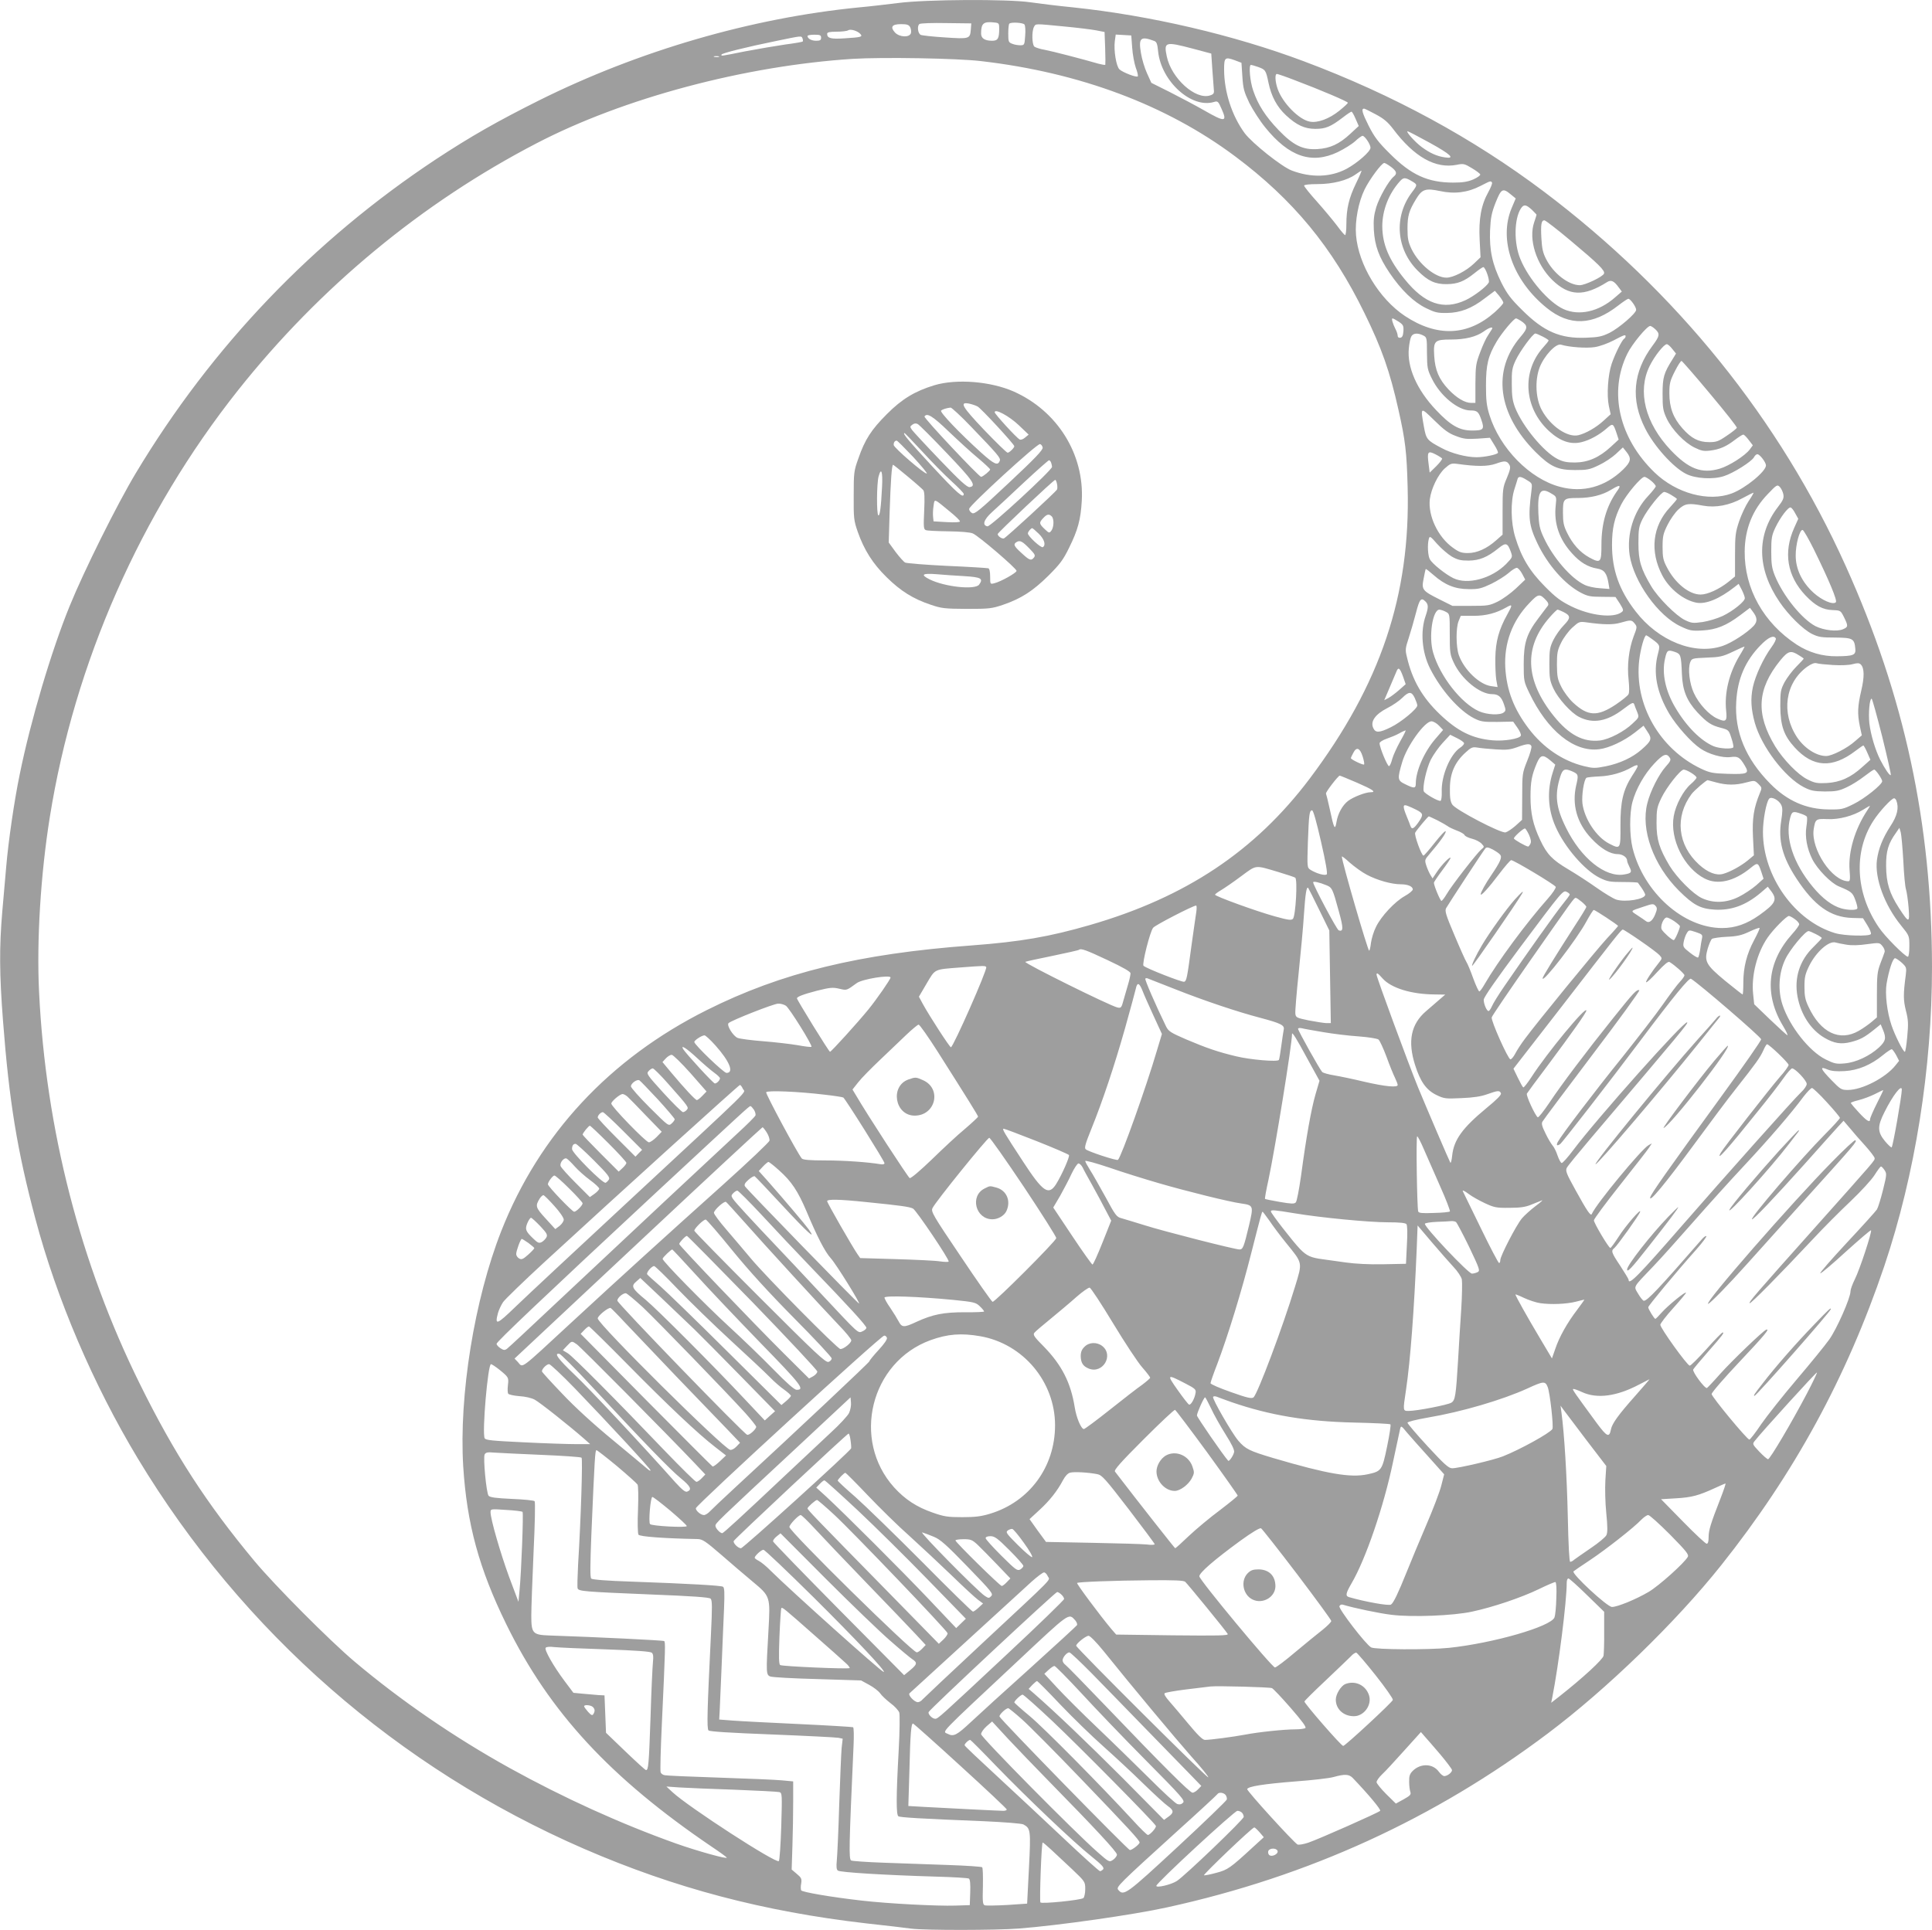 <?xml version="1.0" standalone="no"?>
<!DOCTYPE svg PUBLIC "-//W3C//DTD SVG 20010904//EN"
 "http://www.w3.org/TR/2001/REC-SVG-20010904/DTD/svg10.dtd">
<svg version="1.0" xmlns="http://www.w3.org/2000/svg"
 width="1280pt" height="1279pt" viewBox="0 0 1280 1279"
 preserveAspectRatio="xMidYMid meet">
<g transform="translate(0,1279) scale(0.1,-0.1)"
fill="#9e9e9e" stroke="none">
<path d="M5950 12770 c-74 -9 -191 -23 -259 -29 -712 -70 -1458 -287 -2119
-616 -278 -139 -455 -240 -683 -390 -813 -538 -1484 -1239 -1989 -2080 -125
-208 -345 -651 -438 -880 -121 -296 -259 -760 -331 -1115 -36 -172 -76 -448
-90 -615 -6 -66 -18 -200 -26 -297 -20 -236 -19 -414 5 -724 41 -536 94 -858
214 -1309 142 -535 384 -1100 679 -1590 695 -1152 1723 -2051 2957 -2587 600
-260 1186 -415 1870 -494 129 -14 264 -30 300 -35 90 -11 558 -11 710 1 261
20 761 91 986 141 934 205 1767 586 2519 1152 391 294 847 736 1148 1114 484
608 831 1244 1081 1983 204 606 316 1309 316 1982 -1 950 -182 1794 -572 2658
-437 970 -1120 1817 -1999 2480 -470 354 -1001 643 -1591 864 -467 175 -1016
303 -1527 357 -102 10 -231 26 -286 34 -149 22 -694 19 -875 -5z m670 -169 c0
-67 -9 -81 -47 -81 -49 0 -73 16 -73 48 0 68 16 81 88 73 30 -3 32 -6 32 -40z
m-188 -6 c-5 -63 -9 -64 -172 -53 -80 5 -152 13 -160 17 -20 10 -25 61 -8 72
7 5 87 8 178 6 l165 -2 -3 -40z m355 33 c6 -7 8 -41 5 -75 -4 -61 -5 -63 -33
-63 -15 0 -39 4 -53 10 -24 9 -26 14 -26 68 0 32 3 62 7 65 11 12 90 7 100 -5z
m-757 -18 c6 -12 8 -30 5 -40 -10 -30 -75 -27 -105 4 -34 37 -21 56 39 56 40
0 52 -4 61 -20z m1016 5 c87 -8 184 -20 216 -26 l56 -11 4 -107 c2 -58 2 -108
1 -110 -2 -3 -23 1 -46 7 -103 30 -307 83 -356 92 -30 5 -60 15 -68 21 -16 14
-18 101 -3 130 13 23 0 23 196 4z m-1345 -51 c15 -18 6 -21 -105 -28 -90 -6
-116 0 -116 30 0 10 16 14 63 14 34 0 68 4 76 9 16 11 64 -4 82 -25z m-261
-24 c0 -16 -7 -20 -33 -20 -31 0 -57 14 -57 32 0 4 20 8 45 8 38 0 45 -3 45
-20z m2061 -66 c3 -45 14 -104 24 -133 11 -28 16 -53 13 -57 -9 -9 -99 26
-121 46 -22 20 -39 127 -31 188 l6 43 52 -3 51 -3 6 -81z m-2184 61 c3 -9 4
-18 1 -20 -2 -3 -54 -12 -116 -20 -61 -9 -180 -29 -264 -45 -175 -35 -158 -32
-158 -22 0 9 164 50 365 91 170 35 164 35 172 16z m2329 -16 c17 -6 22 -19 27
-71 21 -197 220 -378 369 -334 26 8 29 5 51 -45 40 -89 23 -90 -116 -10 -56
32 -158 86 -225 120 l-124 62 -29 64 c-16 35 -34 95 -40 134 -17 100 -2 113
87 80z m259 -52 l120 -32 7 -105 c4 -58 9 -118 10 -134 3 -24 -2 -31 -24 -38
-96 -33 -258 113 -288 259 -20 96 -11 99 175 50z m-3142 -54 c-7 -2 -21 -2
-30 0 -10 3 -4 5 12 5 17 0 24 -2 18 -5z m1737 -28 c655 -76 1228 -291 1683
-631 384 -287 644 -602 857 -1039 114 -232 168 -385 225 -640 46 -204 55 -282
61 -515 19 -715 -180 -1306 -649 -1930 -362 -480 -820 -786 -1456 -970 -269
-78 -462 -111 -781 -135 -748 -55 -1263 -181 -1758 -429 -643 -322 -1109 -823
-1361 -1464 -178 -453 -281 -1090 -252 -1560 24 -381 105 -678 286 -1047 285
-581 688 -1017 1362 -1474 51 -34 95 -66 98 -71 8 -13 -197 44 -335 93 -370
132 -748 304 -1104 501 -366 203 -720 446 -1026 704 -166 140 -529 505 -664
667 -317 381 -531 711 -760 1175 -394 797 -623 1686 -667 2594 -17 340 10 780
71 1161 163 1021 600 2013 1248 2830 541 681 1216 1240 1976 1635 576 300
1380 514 2096 560 198 12 690 4 850 -15z m1731 -102 c5 -80 11 -101 46 -175
23 -45 70 -119 106 -163 157 -194 307 -245 480 -163 41 20 93 52 115 72 21 20
44 36 49 36 15 0 53 -57 53 -79 0 -25 -87 -101 -159 -140 -106 -56 -234 -60
-363 -11 -66 25 -262 181 -312 248 -85 116 -136 275 -136 422 0 79 6 84 70 61
l45 -17 6 -91z m102 64 c51 -18 54 -22 71 -105 19 -91 56 -160 116 -216 70
-65 123 -90 195 -90 67 0 101 14 181 75 28 22 54 39 58 39 4 0 16 -21 27 -47
l21 -48 -55 -51 c-74 -69 -135 -97 -219 -102 -97 -6 -160 25 -258 127 -86 90
-135 166 -167 260 -22 63 -31 171 -15 171 4 0 24 -6 45 -13z m244 -88 c170
-64 353 -142 353 -150 0 -4 -26 -28 -57 -53 -67 -54 -144 -82 -195 -72 -72 13
-180 123 -213 216 -17 49 -20 100 -5 100 5 0 58 -18 117 -41z m538 -227 c53
-28 80 -51 115 -97 140 -186 281 -265 422 -237 43 9 51 7 99 -22 29 -17 54
-36 56 -42 2 -6 -19 -21 -46 -33 -38 -16 -70 -21 -133 -21 -168 0 -279 51
-418 190 -79 78 -104 111 -143 188 -42 84 -50 113 -29 112 4 0 38 -17 77 -38z
m357 -188 c140 -77 172 -108 101 -97 -54 8 -98 28 -153 68 -45 33 -109 105
-94 105 4 0 70 -34 146 -76z m-256 -160 c38 -29 42 -45 17 -65 -33 -28 -94
-135 -115 -202 -16 -54 -19 -86 -16 -150 6 -106 34 -181 104 -285 77 -114 160
-194 242 -234 57 -28 76 -33 137 -32 90 1 166 30 252 97 l67 50 28 -33 c15
-19 28 -40 28 -46 0 -7 -26 -35 -57 -63 -178 -158 -382 -166 -595 -25 -171
114 -308 340 -324 536 -8 93 16 219 57 303 33 67 113 175 130 175 6 0 26 -12
45 -26z m-232 -109 c-47 -97 -64 -168 -64 -273 0 -40 -4 -72 -9 -70 -5 2 -29
30 -53 63 -25 33 -84 104 -131 157 -48 53 -87 102 -87 108 0 6 34 10 89 10
100 0 196 24 252 64 19 13 36 25 39 25 3 1 -13 -37 -36 -84z m370 14 c38 -22
38 -24 0 -74 -121 -161 -104 -377 40 -520 67 -67 115 -89 191 -88 71 1 114 17
183 72 28 23 55 41 59 41 14 0 45 -88 36 -103 -16 -28 -98 -90 -153 -116 -147
-68 -271 -26 -404 139 -104 128 -147 230 -148 350 0 106 42 215 116 298 24 27
35 28 80 1z m531 -9 c3 -5 -8 -33 -24 -62 -48 -86 -65 -179 -58 -316 l6 -117
-43 -41 c-52 -50 -138 -94 -183 -94 -74 0 -181 88 -231 189 -22 47 -27 69 -27
136 0 85 10 119 57 196 40 66 63 73 158 53 97 -21 184 -10 269 34 66 34 68 35
76 22z m124 -78 l33 -27 -27 -64 c-88 -210 7 -480 233 -662 151 -122 304 -116
474 17 31 24 61 44 66 44 14 0 52 -54 52 -73 0 -23 -112 -120 -177 -153 -50
-24 -72 -29 -155 -32 -171 -7 -281 41 -424 184 -75 74 -99 106 -137 181 -60
121 -80 215 -75 346 4 85 10 116 37 185 37 92 47 98 100 54z m139 -101 c17
-17 32 -32 32 -34 0 -2 -7 -25 -16 -51 -38 -112 14 -277 120 -381 111 -108
209 -112 364 -14 26 16 45 8 76 -35 l21 -28 -45 -39 c-108 -95 -239 -124 -342
-77 -98 45 -231 199 -285 331 -44 105 -42 265 3 335 19 29 33 28 72 -7z m257
-205 c185 -155 230 -199 222 -219 -8 -21 -125 -77 -161 -77 -75 1 -174 78
-222 172 -22 42 -28 71 -32 140 -5 93 0 118 20 118 7 0 85 -60 173 -134z
m-1138 -538 c30 -20 33 -27 31 -63 -2 -29 -8 -41 -20 -43 -11 -2 -18 3 -18 13
0 9 -6 28 -14 43 -19 38 -29 72 -20 72 4 0 23 -10 41 -22z m809 6 c48 -32 48
-48 -2 -106 -190 -223 -152 -511 100 -764 98 -97 146 -119 261 -119 80 0 97 3
157 32 37 17 88 51 113 74 l47 44 24 -30 c34 -43 30 -65 -23 -117 -119 -115
-266 -155 -418 -114 -200 53 -398 255 -467 476 -19 61 -23 98 -23 195 0 138
14 196 71 292 35 59 114 153 128 153 4 0 18 -7 32 -16z m891 -56 c32 -30 29
-45 -18 -108 -130 -174 -147 -358 -49 -550 59 -117 185 -257 270 -300 62 -32
180 -39 252 -15 63 20 182 96 198 124 6 12 16 21 23 21 16 0 57 -54 57 -74 0
-40 -136 -152 -227 -186 -154 -57 -366 0 -510 138 -236 227 -307 534 -181 789
30 62 130 183 151 183 6 0 21 -10 34 -22z m-1083 0 c-4 -7 -16 -25 -26 -41
-11 -15 -34 -64 -51 -110 -29 -76 -31 -91 -32 -209 l0 -128 -28 0 c-42 0 -97
33 -150 89 -64 68 -89 128 -95 222 -6 101 2 109 112 109 93 0 167 18 217 54
37 27 65 34 53 14z m-455 -41 c24 -12 25 -16 25 -117 1 -98 3 -110 33 -170 55
-113 173 -210 255 -210 45 0 54 -8 73 -64 21 -61 13 -69 -62 -69 -84 0 -142
33 -239 136 -127 134 -193 284 -180 410 3 32 10 67 16 77 12 23 44 25 79 7z
m791 -7 c22 -11 40 -23 40 -26 0 -4 -16 -24 -35 -45 -145 -161 -129 -401 37
-555 74 -68 144 -92 216 -74 54 13 118 48 168 92 40 35 42 33 65 -35 l13 -40
-52 -48 c-77 -71 -151 -103 -237 -104 -55 0 -80 5 -117 24 -91 47 -231 216
-280 340 -17 44 -22 77 -22 156 -1 88 2 107 26 158 28 60 114 177 130 177 5 0
27 -9 48 -20z m550 1 c0 -6 -5 -13 -10 -16 -14 -9 -59 -98 -82 -165 -25 -72
-34 -209 -19 -280 l12 -55 -47 -43 c-49 -45 -117 -84 -167 -96 -71 -17 -185
60 -242 166 -41 75 -47 196 -15 282 30 78 108 162 142 152 54 -17 171 -25 225
-16 32 5 87 25 123 44 72 38 80 40 80 27z m309 -83 l25 -31 -22 -36 c-59 -94
-67 -121 -67 -231 0 -93 3 -111 27 -163 35 -74 117 -160 185 -193 45 -22 61
-25 103 -20 64 8 107 27 164 71 25 19 50 35 56 35 5 0 21 -16 36 -36 l27 -35
-20 -27 c-31 -42 -138 -110 -200 -128 -119 -35 -205 -2 -324 123 -170 180
-222 390 -140 557 32 66 96 146 114 145 7 0 23 -14 36 -31z m251 -298 c99
-118 179 -219 177 -225 -2 -5 -31 -29 -66 -52 -55 -38 -70 -43 -117 -43 -71 0
-119 25 -178 92 -61 69 -86 138 -86 232 0 64 4 82 36 145 20 40 40 71 45 69 5
-2 91 -100 189 -218z m-1685 -279 c51 -20 72 -22 143 -18 l83 6 29 -47 c16
-25 27 -49 24 -53 -7 -12 -91 -29 -141 -29 -69 0 -168 26 -232 61 -97 51 -102
58 -117 140 -24 135 -25 135 69 43 64 -63 95 -86 142 -103z m-91 -149 c3 -5
-15 -28 -39 -52 l-43 -42 -7 56 c-11 82 -5 91 44 66 22 -11 42 -24 45 -28z
m447 -44 c8 -14 4 -34 -18 -86 -27 -63 -28 -75 -28 -221 l0 -154 -43 -38 c-62
-55 -127 -84 -187 -84 -42 0 -59 6 -100 36 -98 70 -165 211 -152 321 9 70 54
163 99 204 36 32 44 35 82 30 128 -18 201 -18 256 1 60 22 75 20 91 -9z m116
-100 c35 -21 35 -22 29 -72 -23 -177 -17 -227 40 -347 69 -144 181 -271 288
-327 44 -23 63 -27 140 -27 l89 -1 29 -44 c25 -41 26 -46 11 -57 -54 -41 -207
-23 -333 39 -69 34 -102 58 -175 132 -100 101 -155 191 -196 326 -30 96 -32
238 -5 320 10 30 19 61 21 68 6 17 23 15 62 -10z m822 -4 c17 -14 31 -31 31
-36 0 -6 -23 -35 -50 -64 -97 -103 -144 -254 -123 -394 28 -176 189 -402 338
-471 59 -28 73 -31 143 -27 93 5 159 32 251 101 l65 49 18 -24 c31 -40 33 -66
7 -95 -43 -46 -146 -113 -205 -133 -185 -64 -426 31 -578 229 -109 141 -156
275 -156 440 0 110 16 179 61 268 34 67 132 183 154 183 7 0 27 -12 44 -26z
m876 -89 c5 -25 -1 -40 -36 -85 -143 -187 -139 -409 11 -629 59 -87 155 -182
215 -212 43 -21 64 -24 154 -24 116 -1 127 -7 133 -74 4 -42 -12 -49 -123 -50
-96 -1 -184 25 -265 77 -220 144 -347 371 -345 617 1 149 52 277 154 382 58
61 62 63 79 46 9 -10 20 -32 23 -48z m-1085 49 c0 -3 -8 -18 -19 -32 -68 -98
-101 -211 -101 -351 0 -120 -5 -126 -81 -85 -61 34 -110 88 -147 164 -22 45
-27 68 -27 133 0 93 3 97 100 97 84 0 161 19 218 54 43 26 57 31 57 20z m-451
-45 c34 -20 34 -21 28 -79 -13 -118 23 -224 109 -318 52 -58 104 -90 167 -100
46 -8 63 -31 74 -99 l6 -36 -64 5 c-35 2 -81 12 -102 23 -90 43 -208 180 -269
312 -27 57 -32 83 -36 163 -6 145 14 174 87 129z m795 -10 c20 -12 36 -23 36
-26 0 -3 -21 -28 -46 -55 -116 -124 -135 -291 -51 -451 47 -90 142 -165 227
-181 63 -11 151 25 252 104 l27 21 21 -40 c11 -22 20 -47 20 -55 0 -22 -78
-85 -147 -118 -34 -16 -94 -34 -132 -40 -65 -9 -74 -8 -118 13 -58 28 -176
146 -222 222 -70 117 -86 172 -86 287 0 94 3 111 27 160 32 64 124 180 144
180 7 0 29 -9 48 -21z m511 -40 c-20 -30 -48 -90 -63 -134 -24 -72 -27 -94
-27 -223 l0 -142 -45 -37 c-61 -48 -137 -83 -183 -83 -76 0 -169 75 -223 180
-25 47 -29 67 -29 135 0 71 4 89 33 147 18 36 50 82 72 102 44 40 67 43 164
25 83 -15 174 2 261 50 39 21 71 37 73 36 1 -1 -13 -27 -33 -56z m309 -81 l20
-36 -27 -60 c-73 -163 -47 -319 75 -448 65 -68 114 -95 181 -97 51 -2 52 -3
74 -47 29 -59 28 -65 -7 -80 -41 -17 -126 -7 -181 20 -91 47 -216 202 -270
335 -20 50 -24 77 -24 160 0 88 3 107 27 158 33 69 86 139 102 134 6 -2 20
-19 30 -39z m123 -238 c103 -210 157 -340 146 -351 -19 -19 -93 13 -149 64
-75 69 -117 155 -117 245 -1 73 27 175 46 170 7 -2 40 -60 74 -128z m-2399
-48 c39 -22 59 -27 112 -27 72 1 124 22 198 82 48 39 60 36 81 -22 13 -37 13
-37 -30 -82 -96 -97 -256 -141 -351 -94 -51 25 -138 94 -155 125 -13 23 -17
96 -7 134 6 22 10 20 56 -33 27 -30 71 -68 96 -83z m467 -115 l20 -38 -61 -58
c-34 -32 -88 -71 -120 -87 -55 -27 -67 -29 -180 -29 l-121 0 -84 42 c-116 58
-122 65 -107 139 6 32 12 61 14 63 2 2 25 -16 51 -39 75 -66 143 -94 233 -94
66 -1 84 4 150 35 41 20 93 53 115 72 22 20 47 35 55 34 8 -1 24 -19 35 -40z
m160 -177 c13 -14 16 -25 10 -34 -6 -7 -33 -44 -62 -82 -79 -104 -98 -164 -98
-304 0 -112 1 -117 37 -192 120 -251 297 -394 463 -373 66 8 164 54 237 111
l57 45 26 -40 c32 -47 27 -60 -39 -118 -60 -53 -144 -92 -237 -111 -71 -14
-84 -14 -145 1 -142 35 -271 123 -367 250 -97 128 -145 252 -154 402 -9 161
45 309 158 427 61 65 70 66 114 18z m-801 -6 c20 -19 20 -40 2 -93 -37 -104
-26 -243 29 -352 73 -144 193 -279 291 -329 44 -22 60 -25 154 -24 l105 2 28
-40 c16 -22 26 -46 23 -53 -8 -21 -113 -38 -187 -31 -135 12 -232 60 -350 173
-116 111 -183 227 -218 380 -12 47 -10 58 12 125 13 40 35 115 48 166 24 93
34 105 63 76z m542 -86 c-56 -101 -77 -179 -79 -287 -1 -53 2 -118 6 -145 l9
-49 -42 6 c-78 10 -180 108 -215 206 -19 55 -20 181 -1 226 l14 34 85 0 c83 0
150 18 217 56 42 24 42 18 6 -47z m-406 17 c25 -13 25 -15 25 -147 0 -123 2
-137 27 -190 50 -108 172 -208 253 -208 42 0 62 -17 79 -67 13 -37 13 -43 -1
-54 -24 -20 -112 -16 -165 8 -118 53 -258 232 -303 388 -31 105 -4 286 42 285
10 -1 29 -7 43 -15z m779 -1 c48 -24 48 -40 2 -87 -23 -23 -54 -67 -69 -97
-24 -49 -27 -66 -27 -160 0 -93 3 -111 27 -163 31 -66 116 -161 170 -188 91
-47 186 -30 293 52 57 43 66 47 72 32 3 -10 12 -33 20 -52 13 -34 13 -35 -30
-75 -56 -54 -155 -105 -216 -113 -111 -13 -206 37 -306 161 -191 237 -201 458
-29 654 25 29 49 52 53 52 4 0 22 -7 40 -16z m471 -76 c17 -21 17 -24 -7 -86
-32 -86 -44 -191 -33 -288 5 -47 5 -85 -1 -95 -5 -10 -43 -40 -84 -68 -122
-81 -185 -78 -283 13 -27 25 -61 71 -77 103 -26 51 -29 69 -30 148 0 79 4 97
28 146 15 31 48 76 73 99 44 40 48 42 93 36 113 -16 177 -17 226 -3 70 20 75
20 95 -5z m118 -105 c51 -38 51 -39 36 -97 -33 -125 -8 -255 76 -397 47 -78
143 -187 205 -229 55 -38 147 -64 200 -57 49 7 62 -1 95 -57 31 -52 20 -58
-115 -54 -99 3 -117 7 -175 34 -275 131 -443 425 -410 718 9 76 34 166 47 166
2 0 21 -12 41 -27z m817 7 c4 -6 -9 -32 -28 -58 -54 -74 -107 -188 -124 -266
-16 -77 -12 -145 13 -236 45 -159 199 -361 324 -426 47 -24 67 -28 140 -29 73
0 94 4 145 28 33 15 85 48 117 73 31 24 60 44 65 44 10 0 53 -62 53 -77 0 -22
-116 -115 -189 -151 -70 -35 -81 -37 -165 -36 -149 1 -276 57 -388 171 -162
164 -237 344 -225 542 8 152 60 272 162 376 51 52 86 68 100 45z m-240 -115
c-69 -115 -101 -246 -89 -363 8 -72 -1 -80 -58 -54 -55 24 -123 98 -156 170
-29 63 -40 160 -24 203 10 26 14 27 109 31 87 3 106 7 173 39 41 20 76 35 78
34 1 -1 -13 -28 -33 -60z m-426 24 c36 -13 39 -21 44 -144 4 -110 32 -179 103
-256 64 -68 92 -86 155 -102 52 -14 53 -15 70 -68 10 -29 15 -57 13 -61 -9
-14 -93 -9 -131 7 -85 36 -180 131 -253 255 -66 111 -91 228 -69 324 13 59 18
62 68 45z m817 -20 c19 -11 34 -22 34 -24 0 -2 -22 -26 -49 -53 -27 -27 -62
-74 -78 -103 -26 -50 -28 -63 -28 -159 1 -130 23 -194 96 -274 121 -132 249
-139 402 -22 26 20 50 36 52 36 3 0 15 -21 26 -47 l21 -48 -54 -48 c-77 -70
-147 -101 -236 -106 -63 -3 -80 0 -127 24 -62 30 -160 131 -214 219 -130 215
-120 380 34 570 51 62 69 68 121 35z m229 -66 c53 -3 106 -1 130 6 31 8 42 8
53 -2 24 -24 25 -82 3 -175 -24 -103 -26 -152 -9 -235 l13 -60 -44 -38 c-52
-47 -154 -99 -192 -99 -65 0 -144 51 -193 124 -107 162 -79 361 66 467 29 20
49 28 63 24 11 -4 61 -9 110 -12z m-2850 -75 l18 -52 -44 -39 c-24 -21 -56
-45 -71 -53 l-27 -14 35 82 c20 46 40 93 45 106 13 34 23 27 44 -30z m78 -143
c9 -20 17 -42 17 -50 0 -22 -107 -111 -175 -144 -77 -38 -102 -39 -117 -5 -20
43 13 90 92 131 36 18 81 49 100 68 44 44 62 44 83 0z m3097 -256 c34 -138 60
-253 57 -255 -7 -7 -39 41 -70 101 -34 68 -63 167 -72 242 -7 66 1 163 15 163
4 0 35 -113 70 -251z m-2936 72 l27 -28 -50 -58 c-74 -85 -131 -213 -131 -297
0 -34 -11 -34 -70 -5 -52 25 -53 35 -20 147 32 108 149 270 194 270 12 0 35
-13 50 -29z m-257 -103 c-22 -40 -46 -92 -53 -117 -6 -25 -16 -47 -21 -48 -10
-4 -63 124 -63 152 0 7 21 21 48 30 26 9 63 24 82 35 19 11 38 19 42 20 4 0
-12 -32 -35 -72z m423 -14 c0 -6 -11 -19 -25 -28 -67 -44 -128 -189 -123 -295
1 -30 -3 -56 -8 -58 -14 -5 -104 47 -111 63 -10 27 17 150 46 209 17 33 53 84
80 113 l49 53 46 -23 c25 -12 46 -27 46 -34z m446 -19 c3 -8 -9 -51 -28 -97
-32 -81 -33 -86 -33 -237 l-1 -154 -43 -39 c-24 -21 -54 -41 -66 -44 -30 -8
-330 149 -353 184 -13 20 -17 47 -16 107 0 99 32 172 100 235 41 38 49 41 82
36 21 -4 75 -9 122 -12 70 -5 95 -2 140 14 67 25 89 26 96 7z m-1118 -68 c8
-26 13 -50 9 -53 -5 -6 -87 33 -87 42 0 3 7 19 16 35 21 42 44 33 62 -24z
m2035 -9 c9 -13 3 -25 -26 -57 -46 -51 -103 -163 -123 -244 -45 -175 40 -410
210 -580 96 -95 141 -119 236 -125 110 -6 205 28 303 110 l49 42 19 -25 c47
-60 35 -85 -76 -164 -82 -58 -159 -85 -245 -85 -257 0 -521 236 -594 531 -20
82 -21 227 -1 303 23 87 79 186 145 256 59 63 82 72 103 38z m-793 -16 l34
-29 -17 -53 c-38 -118 -32 -244 19 -358 60 -137 193 -290 292 -339 51 -25 68
-28 154 -28 53 0 98 -2 100 -5 2 -3 13 -19 26 -37 12 -18 22 -37 22 -42 0 -30
-133 -52 -193 -32 -20 7 -78 42 -129 78 -51 36 -135 91 -186 121 -108 64 -143
100 -188 196 -47 100 -64 175 -64 286 0 99 8 143 42 223 24 55 40 59 88 19z
m580 -39 c0 -5 -16 -33 -36 -63 -61 -95 -79 -174 -78 -332 1 -156 0 -157 -74
-119 -85 43 -165 164 -178 267 -6 53 10 159 27 170 5 3 44 7 87 9 74 3 151 25
212 60 28 16 40 18 40 8z m-433 -35 c40 -18 42 -23 26 -91 -30 -128 4 -251 99
-352 63 -68 125 -105 175 -105 32 0 63 -21 63 -43 0 -7 7 -25 15 -41 19 -36
14 -43 -35 -51 -125 -21 -286 108 -385 310 -67 135 -76 218 -38 338 16 51 29
57 80 35z m787 -9 c20 -12 36 -26 36 -32 0 -5 -17 -25 -38 -43 -49 -42 -100
-137 -113 -212 -27 -152 68 -344 205 -414 86 -44 195 -19 304 70 48 39 50 38
73 -31 l13 -40 -49 -44 c-28 -24 -79 -58 -115 -76 -82 -41 -168 -44 -244 -9
-59 27 -166 135 -215 215 -68 115 -86 172 -86 282 0 91 3 106 31 165 34 72
127 190 149 190 8 0 30 -9 49 -21z m-2213 -66 c106 -46 130 -63 89 -63 -33 0
-113 -31 -148 -57 -38 -29 -69 -85 -78 -143 -9 -55 -17 -40 -43 84 -12 55 -24
103 -26 107 -5 7 81 119 91 119 3 0 55 -21 115 -47z m2379 2 c70 -19 130 -19
200 0 54 14 55 14 80 -10 23 -23 24 -27 11 -57 -42 -101 -53 -171 -47 -295 l6
-121 -42 -35 c-46 -37 -115 -75 -162 -88 -45 -13 -102 9 -160 62 -142 130
-161 317 -49 467 19 25 98 93 107 92 1 0 26 -7 56 -15z m432 -151 c9 -19 8
-44 -1 -103 -21 -131 8 -241 101 -383 118 -180 225 -256 368 -261 l73 -2 29
-47 c16 -26 27 -52 23 -58 -10 -16 -175 -12 -236 6 -268 80 -479 376 -479 671
0 80 22 197 41 220 15 17 66 -9 81 -43z m762 30 c18 -47 6 -100 -39 -168 -52
-80 -80 -151 -90 -226 -15 -121 51 -299 160 -433 55 -68 55 -68 55 -138 0 -38
-4 -69 -10 -69 -18 0 -153 135 -192 194 -155 227 -169 501 -37 706 39 61 121
150 138 150 5 0 12 -7 15 -16z m-3181 -60 c47 -24 49 -33 16 -81 -32 -46 -46
-53 -55 -25 -3 9 -14 38 -25 64 -27 66 -25 80 6 68 14 -5 40 -17 58 -26z
m2987 -6 c-81 -123 -126 -274 -116 -395 5 -59 3 -73 -8 -73 -108 0 -249 213
-230 344 11 68 14 71 91 68 77 -4 171 21 238 63 22 14 42 25 43 25 2 0 -6 -15
-18 -32z m-3618 -205 c31 -135 44 -211 38 -217 -11 -11 -68 5 -108 30 -22 15
-22 16 -17 182 7 187 10 212 28 212 8 0 29 -76 59 -207z m3179 185 c19 -6 37
-15 40 -20 3 -5 2 -34 -3 -65 -11 -68 4 -147 39 -217 34 -67 124 -159 176
-180 84 -35 91 -41 109 -90 10 -26 16 -52 13 -57 -8 -12 -61 -11 -105 1 -61
17 -126 66 -189 142 -131 158 -187 329 -150 461 11 40 19 43 70 25z m-2408
-44 c29 -15 59 -32 67 -38 8 -7 36 -20 62 -30 25 -9 49 -23 51 -30 3 -7 25
-18 49 -24 25 -6 53 -21 64 -33 19 -21 19 -21 -2 -38 -28 -23 -198 -241 -230
-297 -14 -24 -30 -44 -34 -44 -8 0 -50 101 -50 120 0 5 25 42 55 82 30 40 55
77 55 82 0 15 -59 -45 -90 -92 l-29 -43 -14 23 c-8 13 -20 40 -27 61 -12 37
-11 40 19 75 72 84 113 142 109 153 -2 7 -34 -27 -72 -75 -37 -47 -71 -86 -75
-86 -13 0 -63 138 -55 152 11 20 85 108 90 108 3 0 28 -12 57 -26z m607 -96
c13 -30 16 -47 9 -60 -5 -10 -12 -18 -14 -18 -14 0 -95 46 -95 54 0 11 60 65
73 66 4 0 16 -19 27 -42z m2480 -173 c4 -88 12 -174 18 -190 5 -17 13 -71 17
-120 8 -104 3 -105 -64 -2 -63 98 -84 166 -85 277 -1 100 14 150 66 222 l22
32 9 -30 c4 -16 12 -101 17 -189z m-2671 41 c14 -17 2 -46 -59 -136 -39 -57
-70 -114 -70 -126 0 -16 55 45 122 134 38 50 74 92 80 92 18 0 290 -163 295
-177 3 -7 -21 -43 -53 -79 -142 -160 -332 -417 -418 -566 -15 -27 -31 -48 -35
-48 -5 0 -23 39 -41 88 -17 48 -37 96 -45 108 -7 11 -43 91 -79 177 -57 134
-65 161 -55 179 14 25 244 377 260 396 8 9 18 8 48 -7 20 -11 43 -26 50 -35z
m-883 -133 c68 -36 163 -63 224 -63 47 0 80 -14 80 -34 0 -8 -24 -28 -53 -44
-66 -37 -157 -134 -191 -205 -15 -29 -29 -77 -33 -105 -3 -29 -9 -52 -12 -52
-9 0 -181 591 -181 624 0 4 24 -14 53 -41 30 -26 80 -63 113 -80z m-589 19
c56 -17 108 -34 114 -38 17 -10 3 -254 -15 -273 -12 -11 -31 -8 -122 17 -126
35 -394 133 -394 143 0 4 19 18 43 32 23 14 83 55 132 92 102 75 87 73 242 27z
m320 -88 c38 -15 42 -22 83 -173 31 -111 31 -138 -1 -126 -13 5 -169 299 -169
318 0 9 41 0 87 -19z m-48 -161 l68 -139 5 -307 5 -307 -31 0 c-17 1 -69 9
-116 18 -80 17 -85 19 -88 45 -2 15 8 136 22 270 14 133 30 307 35 387 9 136
17 187 28 176 2 -2 35 -67 72 -143z m1661 99 c0 -4 -22 -34 -49 -67 -46 -57
-234 -321 -384 -540 -38 -55 -75 -115 -82 -132 -8 -18 -18 -33 -23 -33 -12 0
-32 46 -32 75 0 16 83 135 241 347 282 377 285 381 310 367 11 -5 19 -13 19
-17z m79 -48 c17 -14 31 -29 31 -34 0 -4 -34 -61 -77 -126 -135 -210 -213
-337 -213 -347 0 -36 228 260 290 376 23 42 45 77 49 77 9 0 161 -100 161
-106 0 -2 -32 -39 -71 -80 -74 -80 -468 -562 -546 -668 -25 -33 -54 -78 -64
-98 -11 -21 -25 -38 -32 -38 -16 1 -130 257 -124 278 2 10 116 177 252 372
288 412 293 420 305 420 5 0 22 -12 39 -26z m491 -29 c10 -12 9 -22 -3 -52
-17 -44 -41 -63 -61 -48 -7 6 -33 23 -57 39 -48 32 -52 27 41 58 59 20 65 21
80 3z m-3044 -37 c-4 -24 -18 -124 -32 -223 -29 -218 -33 -235 -48 -241 -13
-5 -253 89 -270 106 -11 11 43 227 64 252 13 17 261 145 284 147 5 1 5 -18 2
-41z m3965 -49 c16 -11 29 -26 29 -34 0 -7 -20 -36 -45 -63 -168 -187 -189
-402 -60 -614 19 -32 31 -58 27 -58 -4 0 -55 47 -114 103 l-106 102 -7 67
c-13 122 25 272 96 375 37 54 125 143 141 143 5 0 23 -9 39 -21z m-798 -14
c20 -14 37 -29 37 -33 0 -16 -33 -92 -41 -92 -12 0 -68 50 -80 71 -11 22 13
79 34 79 7 0 29 -11 50 -25z m528 -126 c-48 -90 -71 -178 -71 -281 0 -43 -2
-78 -5 -78 -3 0 -54 41 -115 90 -129 107 -140 129 -116 214 9 29 21 58 28 64
7 5 51 12 98 14 69 3 99 10 150 34 36 17 66 28 68 24 1 -4 -15 -40 -37 -81z
m-754 -3 c60 -41 117 -84 127 -95 19 -21 19 -22 -2 -49 -47 -58 -91 -126 -86
-131 4 -4 37 27 74 68 48 52 72 71 81 66 34 -20 99 -78 99 -88 0 -6 -13 -25
-29 -42 -16 -16 -67 -84 -113 -150 -46 -66 -168 -223 -269 -350 -181 -224
-404 -517 -428 -562 -12 -23 -6 -29 15 -15 13 8 330 417 529 682 225 300 325
421 338 414 52 -31 461 -383 465 -401 2 -7 -116 -176 -261 -375 -363 -499
-469 -650 -474 -673 -8 -39 99 90 290 350 105 143 229 309 277 369 135 171
161 208 182 254 10 23 21 42 25 42 14 0 143 -124 143 -137 0 -8 -26 -45 -59
-81 -69 -80 -374 -470 -391 -502 -35 -65 45 24 248 278 68 83 143 181 168 217
25 36 51 65 57 65 21 0 97 -81 97 -103 0 -12 -17 -37 -39 -57 -35 -31 -513
-567 -781 -875 -296 -340 -360 -405 -360 -366 0 5 -25 46 -55 92 -60 90 -63
100 -39 119 21 18 164 218 170 239 10 30 -97 -93 -143 -166 -26 -40 -50 -73
-54 -73 -11 0 -109 165 -109 183 0 9 78 114 173 234 95 120 182 231 192 247
l19 29 -22 -12 c-46 -25 -348 -390 -376 -456 -7 -16 -31 19 -107 157 -62 112
-69 130 -58 150 6 12 75 96 152 187 613 722 652 769 645 776 -16 16 -599 -638
-756 -848 -36 -48 -70 -86 -76 -84 -6 2 -18 24 -27 50 -8 25 -23 55 -32 65 -9
10 -31 46 -47 80 -23 46 -29 66 -21 79 5 10 154 209 331 443 177 233 317 426
311 428 -18 6 -36 -13 -176 -188 -177 -221 -340 -437 -421 -559 -37 -55 -71
-98 -76 -95 -17 11 -79 145 -72 157 4 7 65 90 136 184 168 225 258 353 258
366 0 35 -261 -281 -364 -441 -26 -40 -50 -70 -54 -68 -4 2 -20 31 -36 64
l-29 60 309 398 c374 484 405 524 416 524 4 0 56 -33 115 -74z m409 15 c-3
-14 -9 -48 -12 -74 -4 -26 -10 -50 -14 -52 -4 -3 -29 12 -54 32 -45 35 -47 39
-41 72 4 20 13 46 21 58 13 21 15 21 60 6 42 -14 45 -18 40 -42z m754 29 c22
-11 40 -23 40 -26 0 -3 -25 -29 -55 -59 -92 -89 -129 -205 -106 -329 22 -119
88 -220 178 -273 65 -38 111 -45 177 -28 61 16 88 30 154 83 l42 34 15 -36
c23 -55 19 -75 -27 -118 -61 -56 -153 -99 -227 -105 -54 -5 -68 -2 -125 26
-108 53 -238 217 -286 361 -32 96 -26 211 18 303 29 63 132 187 154 187 5 0
27 -9 48 -20z m202 -70 c34 -6 82 -5 137 3 82 11 84 11 103 -13 11 -13 17 -31
14 -39 -3 -9 -15 -43 -28 -76 -20 -53 -23 -78 -23 -209 l0 -148 -35 -30 c-19
-16 -57 -43 -85 -59 -126 -73 -253 -13 -333 159 -22 46 -27 71 -27 133 0 64 5
85 32 140 46 92 131 167 175 153 9 -3 41 -9 70 -14z m-4895 -102 c106 -50 153
-77 153 -88 0 -9 -6 -39 -14 -66 -8 -27 -22 -75 -31 -107 -15 -56 -17 -59 -43
-53 -53 13 -618 293 -609 302 2 2 82 20 177 39 96 20 177 38 179 41 11 11 46
-1 188 -68z m5263 -18 c31 -29 32 -33 26 -83 -17 -128 -16 -164 1 -234 16 -61
17 -88 9 -173 -5 -55 -12 -100 -16 -100 -11 0 -66 109 -88 175 -30 87 -44 209
-33 276 15 88 41 169 56 169 7 0 27 -14 45 -30z m-6066 -29 c9 -15 -219 -531
-234 -531 -8 0 -138 200 -185 285 l-27 50 51 87 c59 99 45 93 226 107 158 12
163 12 169 2z m2626 -75 c57 -64 191 -105 345 -106 l70 -1 -37 -32 c-20 -17
-60 -52 -89 -77 -101 -86 -124 -199 -74 -357 35 -111 74 -166 141 -199 52 -25
60 -26 167 -21 78 3 130 11 171 26 70 25 82 26 90 6 4 -10 -26 -41 -97 -99
-158 -131 -215 -209 -226 -314 -3 -31 -9 -52 -12 -47 -7 11 -157 361 -214 499
-65 160 -275 729 -275 747 0 16 10 9 40 -25z m-3260 6 c0 -12 -94 -147 -147
-212 -72 -88 -246 -280 -254 -280 -7 0 -219 344 -219 354 0 11 42 27 134 51
85 21 103 23 146 13 51 -12 47 -13 116 37 36 27 224 57 224 37z m1885 -77
c197 -78 416 -151 565 -190 135 -36 162 -49 155 -78 -2 -12 -10 -60 -16 -107
-6 -46 -13 -89 -16 -94 -9 -14 -188 1 -283 24 -122 29 -199 56 -331 112 -104
45 -118 54 -134 87 -68 139 -142 310 -137 316 3 3 11 4 16 1 6 -2 88 -34 181
-71z m-217 -7 c9 -24 42 -99 73 -166 l57 -124 -35 -116 c-67 -229 -233 -696
-256 -718 -7 -8 -198 55 -214 70 -10 9 -2 37 36 131 75 185 154 421 225 672
35 125 67 243 71 261 9 44 23 40 43 -10z m-2361 -103 c24 -17 178 -264 169
-272 -3 -3 -45 2 -93 11 -48 8 -151 20 -228 26 -77 6 -153 16 -168 22 -30 12
-75 85 -60 98 18 18 300 129 328 129 17 1 40 -6 52 -14z m1004 -302 c203 -320
269 -426 269 -433 0 -3 -39 -40 -87 -81 -49 -40 -147 -132 -220 -203 -77 -74
-138 -126 -146 -123 -10 4 -278 415 -358 552 l-21 35 38 48 c20 26 85 92 143
147 57 55 137 130 175 167 39 37 76 68 82 68 7 0 63 -80 125 -177z m2557 127
c64 -11 170 -24 234 -28 64 -5 123 -14 131 -21 8 -6 32 -58 53 -114 20 -56 46
-119 56 -139 10 -21 18 -42 18 -48 0 -18 -80 -11 -219 21 -75 18 -166 37 -203
43 -37 6 -72 16 -78 22 -16 16 -160 274 -160 286 0 6 11 7 25 4 14 -4 78 -15
143 -26z m-109 -171 l83 -151 -27 -92 c-28 -98 -60 -275 -95 -536 -13 -91 -28
-171 -35 -178 -10 -11 -29 -10 -106 3 -51 9 -96 18 -98 20 -2 3 8 60 23 127
44 207 156 896 156 966 0 17 30 -31 99 -159z m-3920 84 c95 -106 126 -183 74
-183 -18 0 -213 187 -213 205 0 11 48 43 67 44 6 1 39 -29 72 -66z m-122 -83
c42 -39 93 -83 114 -98 21 -15 39 -32 39 -37 0 -14 -21 -35 -34 -35 -10 0
-192 198 -210 228 -19 32 23 5 91 -58z m7946 17 l19 -37 -24 -30 c-65 -82
-221 -163 -316 -163 -42 0 -49 4 -108 65 -74 76 -80 94 -27 71 27 -11 59 -14
114 -11 89 5 175 41 254 106 28 23 54 40 59 39 5 -2 18 -20 29 -40z m-7989
-118 l107 -122 -27 -28 c-15 -16 -32 -29 -37 -29 -10 0 -81 76 -169 181 l-59
71 22 24 c12 13 30 24 39 24 9 0 65 -55 124 -121z m-148 -70 c140 -158 138
-157 124 -174 -7 -8 -18 -15 -25 -15 -7 0 -65 57 -129 127 -109 120 -115 128
-99 145 9 10 21 18 28 18 6 0 52 -45 101 -101z m-67 -105 c61 -67 111 -126
111 -131 0 -6 -9 -18 -20 -28 -21 -19 -22 -17 -145 105 -69 69 -125 132 -125
141 0 20 41 49 56 40 6 -3 61 -61 123 -127z m563 70 c15 -31 92 45 -752 -739
-349 -324 -689 -641 -755 -705 -124 -120 -138 -125 -116 -42 6 21 21 54 34 73
12 18 137 139 277 268 501 461 1285 1171 1292 1171 5 0 14 -12 20 -26z m7181
-88 c48 -52 87 -99 87 -104 0 -5 -44 -54 -98 -108 -157 -158 -506 -564 -484
-564 12 0 145 140 347 365 103 116 204 228 223 249 l36 39 41 -48 c22 -27 68
-80 103 -118 34 -38 62 -75 62 -82 0 -17 13 -2 -400 -465 -392 -439 -435 -489
-428 -496 6 -6 200 191 411 416 74 80 191 197 259 261 69 66 138 141 158 173
19 30 38 56 42 56 4 0 15 -11 24 -25 15 -23 14 -31 -11 -132 -15 -60 -33 -117
-40 -128 -7 -11 -96 -110 -199 -220 -102 -110 -182 -201 -176 -203 5 -2 82 63
170 144 89 80 163 144 166 141 8 -8 -75 -261 -107 -324 -16 -32 -29 -68 -29
-80 0 -45 -92 -252 -141 -320 -27 -38 -123 -156 -214 -263 -91 -107 -197 -241
-236 -297 -38 -57 -74 -103 -79 -103 -15 0 -250 284 -250 302 0 10 83 106 185
214 166 176 205 223 176 212 -20 -7 -227 -206 -304 -292 -44 -50 -84 -92 -88
-94 -14 -6 -99 109 -91 123 4 7 48 60 98 117 97 110 110 128 97 128 -5 0 -53
-49 -107 -110 -54 -60 -104 -110 -111 -110 -16 0 -195 249 -195 271 0 8 38 58
85 110 47 52 85 98 85 102 0 13 -119 -84 -160 -130 -21 -24 -40 -43 -43 -43
-7 0 -47 65 -47 77 0 10 179 226 317 381 41 46 71 87 68 90 -4 4 -19 -7 -33
-24 -283 -325 -358 -404 -381 -404 -6 0 -22 20 -37 45 -31 54 -41 36 101 185
50 52 167 183 261 290 94 107 246 276 339 375 166 178 312 347 394 458 24 31
49 57 56 57 6 0 51 -42 98 -94z m497 83 c0 -39 -57 -366 -67 -382 -2 -4 -22
14 -44 40 -51 62 -52 99 -3 195 55 110 114 186 114 147z m-166 -93 c-24 -48
-44 -94 -44 -102 0 -26 -21 -14 -73 42 -29 31 -53 60 -55 64 -1 4 21 12 50 19
29 7 78 25 108 40 30 15 56 28 57 27 1 -1 -18 -41 -43 -90z m-6973 60 c64 -7
121 -16 126 -19 14 -9 273 -422 273 -435 0 -7 -11 -10 -27 -7 -84 14 -239 25
-366 25 -104 0 -147 4 -155 13 -31 38 -241 430 -236 439 8 13 210 5 385 -16z
m-1304 -13 c11 -10 66 -66 123 -126 l104 -107 -34 -35 c-19 -19 -42 -35 -51
-35 -19 0 -249 237 -249 257 0 14 57 63 75 63 7 0 22 -8 32 -17z m838 -87 c8
-13 13 -30 10 -38 -4 -9 -55 -60 -114 -114 -133 -123 -782 -730 -1200 -1123
-173 -163 -322 -302 -332 -309 -15 -11 -23 -10 -44 4 -14 9 -25 22 -25 29 0
13 302 300 1050 996 601 558 623 579 632 579 4 0 14 -11 23 -24z m-866 -141
l125 -125 -22 -22 -22 -23 -125 125 c-69 69 -125 129 -125 135 0 14 21 35 34
35 6 0 66 -56 135 -125z m-96 -83 c64 -64 117 -122 117 -128 0 -6 -11 -21 -25
-34 l-26 -24 -119 119 c-66 66 -120 123 -120 126 0 10 40 59 48 59 4 0 60 -53
125 -118z m1047 73 c12 -19 20 -43 18 -54 -2 -10 -140 -141 -308 -292 -377
-338 -681 -614 -1000 -909 -356 -329 -323 -305 -359 -266 l-22 23 818 766
c450 422 821 766 825 767 3 0 16 -16 28 -35z m1788 -57 c114 -45 210 -87 214
-92 7 -10 -46 -130 -85 -193 -50 -78 -87 -53 -220 151 -127 194 -140 216 -127
216 6 0 104 -37 218 -82z m2566 -55 c21 -49 70 -159 108 -246 39 -87 67 -161
64 -165 -4 -4 -52 -9 -107 -10 -76 -3 -100 -1 -103 10 -8 25 -15 498 -7 498 4
0 25 -39 45 -87z m-2650 -249 c119 -179 216 -332 214 -339 -5 -23 -409 -427
-422 -422 -7 3 -102 138 -211 301 -185 274 -198 297 -187 320 18 40 363 466
376 466 7 0 110 -147 230 -326z m-2849 176 c92 -92 108 -113 99 -127 -6 -9
-16 -19 -22 -21 -19 -6 -222 198 -222 223 0 24 8 35 24 35 6 0 61 -50 121
-110z m-127 -40 c22 -25 67 -65 101 -90 33 -24 61 -50 61 -57 0 -6 -14 -22
-31 -34 l-31 -22 -94 94 c-52 52 -97 102 -100 112 -7 23 24 59 41 49 7 -4 31
-27 53 -52z m3867 -110 c185 -54 472 -125 547 -135 83 -12 84 -14 53 -146 -34
-142 -40 -159 -63 -159 -30 0 -501 120 -627 160 -66 20 -136 42 -155 47 -32 8
-41 20 -106 141 -40 72 -86 154 -103 180 -17 27 -31 53 -31 58 0 6 71 -14 158
-43 86 -30 234 -76 327 -103z m-2513 84 c82 -73 124 -136 183 -275 68 -162
120 -264 159 -307 36 -39 201 -306 187 -300 -12 4 -744 757 -755 776 -7 11 -1
23 23 44 18 16 36 26 41 23 5 -3 89 -91 185 -195 164 -177 228 -235 173 -157
-22 31 -154 187 -271 320 l-60 67 28 30 c16 17 32 30 36 30 5 0 37 -25 71 -56z
m2011 19 c7 -16 36 -68 64 -118 27 -49 67 -122 87 -162 l38 -72 -58 -146 c-32
-80 -61 -145 -66 -145 -4 0 -65 85 -134 189 l-126 189 46 78 c24 44 59 109 76
147 18 37 38 67 45 67 8 0 20 -12 28 -27z m-3401 -140 c49 -48 88 -92 88 -97
0 -14 -42 -56 -56 -56 -13 0 -174 168 -174 182 0 15 32 58 43 58 7 0 51 -39
99 -87z m1275 -175 c83 -90 233 -249 334 -354 239 -248 359 -379 359 -393 0
-6 -11 -17 -25 -23 -32 -14 -19 -25 -283 257 -113 121 -246 263 -296 315 -50
52 -138 146 -195 208 -100 110 -103 113 -86 132 10 11 23 20 30 20 6 0 79 -73
162 -162z m4686 138 c18 -14 64 -40 102 -58 64 -30 78 -33 165 -32 72 0 107 5
145 21 28 11 59 24 70 28 11 5 -7 -12 -41 -37 -33 -25 -74 -62 -91 -82 -38
-46 -143 -249 -143 -276 0 -11 -4 -20 -8 -20 -5 0 -60 105 -122 233 -62 127
-115 235 -117 240 -8 14 8 7 40 -17z m-6061 -77 c35 -38 63 -79 63 -91 0 -11
-13 -30 -28 -42 l-28 -21 -64 70 c-67 73 -70 83 -39 133 8 12 19 22 24 22 5 0
37 -32 72 -71z m2068 25 c229 -23 285 -31 309 -43 22 -12 243 -340 236 -351
-2 -4 -28 -3 -57 1 -29 5 -160 11 -291 15 l-238 7 -18 26 c-34 49 -201 340
-201 351 0 14 79 13 260 -6z m-813 -127 c133 -151 519 -572 630 -688 46 -47
83 -93 83 -101 0 -18 -50 -58 -72 -58 -19 0 -496 483 -593 600 -44 52 -116
138 -162 191 -46 53 -83 103 -83 112 0 18 68 80 80 72 5 -3 57 -61 117 -128z
m3648 53 c174 -29 492 -60 621 -60 77 0 115 -4 122 -12 6 -9 8 -58 3 -138 l-6
-125 -150 -3 c-95 -2 -187 3 -250 12 -55 8 -122 17 -150 21 -80 10 -108 23
-152 68 -48 50 -193 237 -193 249 0 12 22 10 155 -12z m-165 -49 c22 -33 72
-100 111 -148 111 -137 109 -125 59 -289 -82 -270 -248 -711 -275 -734 -12
-10 -41 -4 -150 35 -74 26 -135 52 -135 59 0 6 20 64 45 128 71 188 162 484
226 738 66 259 69 270 74 270 2 0 22 -27 45 -59z m-4831 -36 c44 -47 50 -58
41 -75 -6 -11 -20 -25 -31 -31 -18 -9 -26 -6 -56 23 -51 49 -56 62 -39 103 8
19 19 35 24 35 5 0 32 -25 61 -55z m1272 -160 c111 -136 242 -280 411 -451
136 -137 248 -257 248 -266 0 -9 -10 -20 -21 -23 -19 -6 -86 57 -455 426 -239
239 -434 438 -434 443 0 16 63 77 76 74 7 -2 86 -93 175 -203z m4795 187 c6
-4 45 -78 87 -164 70 -147 74 -159 57 -168 -10 -5 -27 -10 -38 -10 -24 0 -312
305 -312 330 0 5 35 11 78 13 42 1 86 4 97 5 11 1 25 -2 31 -6z m-16 -298 c26
-27 51 -65 55 -82 3 -18 2 -107 -4 -199 -6 -93 -16 -244 -21 -338 -14 -235
-19 -264 -44 -280 -23 -15 -229 -55 -283 -55 -39 0 -39 -1 -18 138 29 194 54
531 71 934 l6 157 95 -112 c53 -62 117 -135 143 -163z m-4643 -235 c235 -243
428 -449 428 -458 0 -8 -12 -22 -27 -31 l-28 -15 -166 165 c-206 205 -694 715
-694 726 0 10 41 54 51 54 4 0 200 -199 436 -441z m-1486 394 c21 -16 39 -31
39 -34 0 -4 -18 -23 -40 -43 -34 -30 -44 -35 -60 -26 -11 6 -20 19 -20 30 0
21 29 100 37 100 3 0 22 -12 44 -27z m1109 -210 c84 -93 276 -295 427 -451
273 -280 297 -312 241 -312 -15 0 -63 42 -158 139 -74 76 -205 202 -290 280
-162 149 -440 432 -440 449 0 9 56 62 64 62 2 0 72 -75 156 -167z m-121 -94
c80 -83 237 -236 350 -340 113 -104 231 -214 261 -245 30 -31 74 -69 98 -85
23 -17 42 -34 42 -39 0 -4 -14 -20 -32 -35 l-31 -26 -361 358 c-199 198 -397
390 -441 429 -44 38 -83 73 -87 79 -8 11 29 55 46 55 6 0 76 -68 155 -151z
m112 -269 c42 -41 180 -180 305 -308 l229 -234 -34 -30 -34 -31 -131 139
c-208 222 -585 600 -659 661 -90 74 -98 90 -62 120 l27 24 141 -133 c77 -73
175 -167 218 -208z m2774 40 c78 -129 165 -261 194 -293 28 -32 51 -62 51 -67
0 -4 -24 -25 -52 -46 -29 -20 -126 -95 -215 -166 -88 -70 -166 -128 -172 -128
-18 0 -50 75 -61 146 -26 161 -85 277 -202 398 -66 66 -76 81 -65 94 6 8 55
50 107 92 52 43 129 107 170 144 41 36 81 64 89 63 8 -1 78 -108 156 -237z
m-3117 108 c100 -95 547 -556 680 -702 39 -44 72 -85 72 -91 0 -16 -46 -58
-60 -53 -24 8 -860 871 -860 889 0 18 35 49 56 49 7 0 57 -42 112 -92z m5947
26 c71 -10 173 -6 236 10 30 8 55 14 56 13 0 -1 -21 -31 -48 -67 -66 -86 -119
-181 -145 -259 l-22 -63 -79 133 c-83 139 -163 282 -163 291 0 2 26 -8 57 -23
32 -15 80 -31 108 -35z m-3891 22 c139 -14 151 -17 177 -42 16 -15 29 -31 29
-35 0 -3 -57 -6 -127 -5 -142 0 -213 -14 -322 -64 -81 -38 -96 -38 -117 3 -9
17 -34 58 -55 89 -22 31 -39 62 -39 69 0 15 226 7 454 -15z m-2173 -151 c46
-49 201 -211 343 -360 143 -148 296 -307 340 -353 l79 -83 -24 -25 c-13 -14
-31 -24 -41 -22 -43 7 -878 835 -878 871 0 18 73 76 86 69 6 -4 49 -47 95 -97z
m17 -277 c269 -273 466 -459 580 -547 l72 -56 -40 -38 c-22 -21 -44 -37 -49
-35 -4 2 -202 200 -441 441 l-433 438 23 24 c13 14 27 25 32 25 4 0 119 -113
256 -252z m2337 187 c284 -50 495 -302 495 -590 0 -276 -170 -507 -430 -586
-59 -18 -99 -23 -185 -23 -96 0 -121 4 -195 30 -107 37 -184 88 -256 167 -284
315 -157 831 241 976 113 41 204 48 330 26z m-619 -10 c4 -9 -17 -40 -55 -81
-34 -37 -61 -70 -61 -75 0 -7 -475 -454 -890 -837 -80 -74 -155 -145 -167
-158 -12 -13 -30 -24 -39 -24 -21 0 -54 28 -54 45 0 19 1226 1144 1248 1144 7
1 15 -6 18 -14z m-2055 -43 c23 -15 596 -593 783 -790 l69 -73 -23 -24 c-13
-14 -29 -25 -36 -25 -7 0 -99 91 -206 202 -321 336 -611 628 -646 650 l-33 20
27 29 c33 34 31 34 65 11z m102 -282 c343 -369 516 -548 587 -606 67 -55 76
-76 42 -89 -12 -4 -33 13 -77 61 -216 243 -574 626 -671 717 -107 102 -137
143 -97 135 9 -2 107 -100 216 -218z m-614 113 c61 -50 62 -51 56 -103 -3 -25
-2 -50 2 -56 5 -6 37 -13 73 -16 39 -2 81 -12 102 -23 34 -18 232 -175 331
-262 l37 -33 -92 0 c-51 0 -207 5 -346 12 -211 10 -255 14 -261 27 -18 35 21
491 42 491 5 0 31 -17 56 -37z m501 -125 c226 -235 500 -531 500 -542 0 -5
-10 0 -22 11 -13 11 -115 97 -228 190 -130 107 -253 220 -335 307 -72 75 -132
141 -134 147 -4 14 29 49 47 49 8 0 86 -73 172 -162z m8160 -35 c-101 -192
-243 -432 -256 -433 -6 0 -32 23 -58 50 -47 50 -47 51 -29 73 45 58 407 456
411 452 2 -2 -28 -66 -68 -142z m-4115 68 c62 -32 70 -39 66 -61 -5 -36 -30
-82 -43 -78 -6 2 -40 46 -76 97 -74 105 -72 107 53 42z m2978 -82 c-111 -125
-152 -182 -160 -221 -11 -57 -26 -50 -93 40 -146 199 -163 223 -158 227 3 3
29 -6 59 -20 100 -46 229 -29 379 50 36 19 66 34 68 35 2 0 -41 -50 -95 -111z
m-579 59 c15 -38 40 -263 31 -278 -17 -27 -214 -136 -328 -181 -60 -24 -295
-79 -336 -79 -23 0 -51 25 -162 145 -74 80 -134 151 -134 157 0 6 55 20 135
34 225 38 493 117 660 193 106 49 118 50 134 9z m-2094 -100 c253 -87 498
-128 810 -135 129 -3 238 -8 242 -12 4 -3 -6 -69 -22 -146 -33 -160 -37 -165
-130 -185 -113 -24 -265 2 -625 108 -157 47 -183 59 -231 115 -42 49 -174 278
-167 290 3 5 12 5 22 2 9 -4 54 -20 101 -37z m-2535 -72 c-9 -18 -62 -76 -118
-127 -56 -52 -187 -175 -292 -274 -314 -296 -422 -395 -430 -395 -15 0 -45 33
-45 49 0 17 6 23 549 528 l346 323 3 -35 c2 -19 -4 -50 -13 -69z m2398 32 c18
-40 62 -118 96 -172 43 -68 61 -106 57 -120 -6 -25 -33 -63 -39 -56 -32 35
-207 289 -207 300 0 17 46 120 54 120 3 0 20 -33 39 -72z m2485 -208 l134
-175 -6 -95 c-3 -52 -1 -150 6 -217 9 -90 9 -128 1 -146 -7 -14 -54 -53 -105
-87 -51 -35 -100 -69 -109 -76 -8 -8 -20 -14 -26 -14 -6 0 -12 109 -16 303 -6
265 -23 547 -42 687 l-6 45 18 -25 c10 -13 78 -103 151 -200z m-2510 -85 c111
-153 202 -282 202 -286 0 -4 -53 -47 -117 -96 -65 -48 -157 -125 -205 -170
-48 -46 -89 -83 -92 -83 -3 0 -238 298 -399 508 -8 10 38 62 189 213 109 109
203 198 209 196 5 -2 101 -129 213 -282z m1469 -32 l101 -113 -19 -74 c-10
-41 -55 -159 -100 -263 -44 -103 -103 -244 -130 -312 -56 -139 -86 -202 -103
-214 -15 -10 -171 18 -278 49 -26 8 -22 25 16 91 94 160 214 511 275 804 23
107 44 205 47 219 6 24 7 24 47 -25 23 -27 88 -100 144 -162z m-3832 113 c4
-25 5 -49 4 -54 -8 -21 -715 -662 -730 -662 -19 0 -53 34 -48 48 5 13 752 712
761 712 4 0 10 -20 13 -44z m-1547 -172 c70 -59 131 -114 136 -122 5 -9 6 -82
3 -166 -4 -85 -2 -157 3 -166 8 -13 173 -25 392 -29 32 -1 52 -14 155 -103 65
-57 158 -136 207 -177 121 -101 120 -99 107 -330 -16 -278 -16 -290 13 -301
13 -5 154 -13 313 -17 l288 -9 53 -29 c30 -16 62 -41 73 -56 10 -15 41 -44 68
-65 28 -20 54 -49 59 -63 4 -15 3 -126 -4 -251 -17 -305 -17 -427 -2 -436 12
-8 147 -16 570 -33 132 -6 246 -15 258 -21 48 -26 50 -37 37 -290 l-12 -235
-132 -9 c-73 -4 -140 -5 -149 -2 -13 5 -15 23 -12 125 1 66 0 123 -5 127 -4 4
-105 11 -225 15 -119 4 -310 11 -424 15 -114 4 -213 11 -219 15 -16 10 -14 93
16 761 3 64 2 119 -3 122 -4 2 -165 12 -358 21 -192 9 -389 19 -439 23 l-90 7
3 55 c1 30 7 165 13 300 5 135 13 306 16 381 4 103 3 138 -7 144 -13 8 -216
20 -608 34 -158 5 -258 13 -265 20 -8 8 -7 89 1 293 22 518 25 558 34 558 4 0
66 -48 136 -106z m-503 75 c143 -6 264 -14 268 -19 8 -7 -4 -401 -23 -709 -4
-79 -6 -150 -3 -157 7 -19 43 -22 478 -40 282 -11 394 -19 403 -28 11 -11 11
-55 2 -242 -24 -490 -28 -619 -16 -631 8 -8 139 -16 421 -27 226 -9 423 -19
439 -22 l29 -6 -7 -62 c-3 -33 -10 -203 -16 -376 -5 -173 -13 -340 -16 -370
-4 -41 -2 -59 7 -66 15 -12 312 -30 650 -40 113 -3 212 -9 218 -13 8 -5 11
-35 9 -92 l-3 -84 -95 -3 c-121 -4 -446 13 -620 33 -202 23 -394 56 -402 68
-3 6 -4 26 0 45 5 32 1 39 -29 64 l-34 29 5 157 c3 86 5 218 5 292 l0 135 -75
7 c-41 4 -228 12 -415 18 -187 6 -350 13 -361 16 -12 2 -24 10 -27 19 -4 8 0
153 8 322 24 515 24 542 15 548 -8 5 -434 26 -761 37 -110 4 -119 14 -119 132
0 50 7 239 15 420 9 186 12 333 7 338 -5 5 -73 12 -151 15 -107 5 -144 10
-154 21 -15 19 -37 251 -26 274 7 13 20 16 61 12 29 -2 170 -9 313 -15z m3685
-128 c31 -6 53 -31 207 -231 95 -124 173 -229 173 -233 0 -5 -24 -6 -52 -2
-29 3 -191 8 -360 11 l-308 6 -55 75 -54 76 64 59 c69 63 120 128 157 198 15
28 32 47 48 51 26 7 119 2 180 -10z m-1521 -140 c78 -82 203 -205 279 -272 75
-68 200 -185 277 -259 77 -75 155 -147 174 -161 l34 -25 -29 -27 c-16 -15 -33
-27 -38 -27 -6 0 -156 147 -335 328 -179 180 -379 374 -443 431 -65 56 -118
106 -118 109 0 8 42 52 51 52 3 0 70 -67 148 -149z m-66 -100 c117 -110 325
-316 464 -459 l252 -259 -32 -31 -32 -31 -182 192 c-181 191 -560 569 -681
681 l-64 58 23 24 c12 13 26 24 31 24 5 0 104 -90 221 -199z m5715 77 c-65
-166 -78 -209 -78 -255 0 -28 -4 -43 -13 -43 -7 0 -78 66 -157 147 l-145 148
100 6 c103 6 148 18 257 68 35 16 66 30 70 30 3 1 -12 -45 -34 -101z m-6957
-79 c60 -51 109 -96 109 -102 0 -12 -231 0 -243 13 -12 11 3 180 15 180 6 0
59 -41 119 -91z m1087 -28 c119 -110 745 -764 750 -784 1 -7 -11 -26 -28 -42
l-30 -28 -337 344 c-477 486 -533 544 -533 553 0 9 52 55 63 56 4 0 56 -44
115 -99z m-2066 20 c7 -7 -8 -400 -20 -521 l-7 -75 -62 165 c-58 159 -123 383
-123 429 0 22 2 22 103 15 56 -3 105 -9 109 -13z m1938 -113 c47 -51 202 -214
345 -362 143 -148 289 -300 324 -338 l64 -69 -23 -24 c-13 -14 -29 -25 -36
-25 -30 0 -844 801 -844 831 0 16 60 79 75 79 6 0 49 -42 95 -92z m5664 -37
c108 -110 126 -132 118 -148 -22 -40 -191 -192 -259 -232 -83 -49 -207 -100
-243 -100 -31 -1 -271 222 -255 236 6 5 55 39 110 75 105 70 290 215 339 267
17 17 37 31 46 31 9 0 73 -58 144 -129z m-2470 -263 c124 -164 226 -303 226
-310 0 -7 -26 -33 -57 -58 -32 -25 -113 -91 -180 -147 -67 -57 -128 -103 -136
-103 -19 0 -501 580 -501 604 -1 23 97 108 272 236 79 57 129 87 137 82 7 -4
115 -141 239 -304z m-1810 207 c36 -49 60 -92 54 -94 -5 -2 -48 34 -94 80 -76
76 -83 85 -67 97 10 7 23 11 30 10 7 -2 42 -43 77 -93z m-597 41 c42 -17 82
-52 224 -199 158 -163 171 -179 156 -194 -14 -15 -18 -15 -42 1 -50 33 -440
429 -415 421 14 -4 48 -17 77 -29z m-290 -688 c67 -59 133 -114 147 -123 35
-23 33 -34 -14 -73 l-40 -33 -433 437 c-237 240 -433 442 -435 449 -2 7 9 22
23 33 l26 21 302 -303 c166 -166 357 -350 424 -408z m790 600 c51 -51 93 -98
93 -105 0 -7 -10 -17 -21 -24 -20 -10 -31 -1 -125 92 -57 57 -104 109 -104
116 0 8 13 13 32 13 28 0 47 -14 125 -92z m-210 35 c22 -21 80 -80 128 -130
l89 -93 -24 -25 c-13 -14 -28 -25 -33 -25 -12 0 -307 290 -307 302 0 4 24 8
54 8 48 0 57 -4 93 -37z m-1085 -350 c280 -278 482 -493 463 -493 -15 0 -615
538 -750 672 -27 28 -62 56 -77 64 -16 8 -28 17 -28 21 0 13 44 53 58 53 8 0
158 -143 334 -317z m1550 141 c14 -30 61 18 -442 -451 -206 -192 -381 -357
-389 -366 -7 -9 -21 -17 -30 -17 -23 0 -68 48 -55 59 5 4 173 158 374 342 201
184 396 362 434 397 38 34 75 62 83 62 7 0 19 -11 25 -26z m3573 -125 l113
-110 0 -132 c1 -73 -2 -144 -4 -159 -5 -25 -132 -143 -293 -270 l-54 -42 7 34
c42 212 96 635 96 763 0 15 5 27 11 27 6 0 62 -50 124 -111z m-2663 89 c15
-13 268 -322 282 -346 6 -11 -60 -12 -366 -9 l-373 5 -33 38 c-73 87 -231 299
-226 304 8 7 238 16 490 18 156 1 214 -1 226 -10z m2459 -108 c-1 -58 -7 -115
-12 -128 -23 -61 -406 -171 -699 -202 -138 -14 -490 -12 -516 3 -36 20 -217
256 -210 273 4 9 13 13 23 10 72 -22 244 -58 322 -67 136 -17 411 -6 534 21
140 30 326 93 442 149 55 27 105 48 110 47 6 -2 9 -43 6 -106z m-3279 23 c10
-9 18 -22 18 -29 0 -7 -170 -172 -378 -366 -450 -421 -458 -428 -476 -428 -19
0 -48 29 -44 44 4 16 840 796 852 796 5 0 18 -7 28 -17z m-1631 -274 c90 -79
179 -158 198 -176 20 -17 33 -34 30 -37 -7 -8 -446 11 -460 20 -9 5 -10 54 -5
188 4 99 10 184 12 188 6 10 11 6 225 -183z m1723 103 c10 -12 15 -26 11 -32
-4 -6 -142 -133 -308 -283 -166 -149 -344 -311 -395 -359 -93 -87 -114 -98
-153 -78 -35 19 -74 -21 459 478 354 332 341 323 386 274z m188 -204 c196
-244 471 -573 580 -697 66 -73 117 -136 113 -139 -7 -7 -875 858 -875 872 0
15 63 65 82 66 10 0 52 -43 100 -102z m-3298 12 c195 -7 294 -14 304 -22 10
-9 12 -25 8 -62 -3 -28 -11 -193 -16 -366 -11 -314 -14 -350 -30 -350 -5 0
-66 56 -137 124 l-128 123 -5 124 -5 124 -40 2 c-22 2 -68 6 -103 9 l-63 6
-60 80 c-73 98 -133 204 -124 218 4 7 26 9 58 5 29 -3 182 -10 341 -15z m3217
-157 c74 -76 225 -230 334 -343 110 -113 244 -250 297 -305 l97 -100 -21 -22
c-12 -13 -29 -23 -37 -23 -18 0 -203 185 -576 575 -137 143 -257 266 -267 273
-10 7 -18 20 -18 29 0 20 28 53 45 53 6 0 72 -62 146 -137z m1883 -15 c65 -82
116 -155 114 -163 -3 -15 -316 -305 -329 -305 -13 0 -260 284 -257 295 2 5 66
69 143 141 77 73 151 144 165 158 13 15 29 25 36 24 6 -2 64 -69 128 -150z
m-1953 -115 c90 -98 282 -299 428 -446 241 -243 263 -269 249 -283 -10 -11
-23 -14 -38 -9 -13 4 -95 80 -184 169 -89 88 -244 240 -346 337 -102 97 -222
217 -268 267 l-83 90 28 26 c15 14 33 26 39 26 6 0 85 -80 175 -177z m-135
-80 c82 -86 210 -210 284 -276 74 -66 194 -177 265 -247 72 -70 145 -137 163
-149 40 -28 40 -44 3 -70 l-29 -21 -273 276 c-234 234 -446 437 -589 562 l-35
30 24 26 c14 14 28 26 32 26 3 0 73 -70 155 -157z m1401 110 c8 -3 64 -62 124
-131 78 -90 106 -128 97 -134 -7 -4 -36 -8 -64 -8 -75 0 -247 -18 -334 -35
-81 -15 -231 -35 -267 -35 -15 0 -47 31 -110 107 -48 58 -106 126 -127 150
-23 26 -36 47 -30 52 5 5 68 16 139 25 72 9 146 18 165 20 45 5 389 -4 407
-11z m-1456 -217 c179 -169 681 -677 687 -696 4 -12 -39 -60 -53 -60 -6 0 -51
44 -100 98 -213 231 -587 610 -682 689 -57 47 -103 89 -103 91 0 11 44 52 55
52 6 0 94 -78 196 -174z m-3043 92 c14 -14 15 -28 3 -47 -7 -11 -14 -8 -35 15
-14 16 -26 32 -26 37 0 12 45 8 58 -5z m2843 -82 c46 -41 219 -215 385 -388
320 -333 394 -413 394 -428 0 -11 -49 -50 -64 -50 -13 0 -860 867 -864 885 -3
12 42 55 58 55 4 0 45 -33 91 -74z m184 -416 c299 -305 445 -462 445 -480 0
-10 -12 -25 -26 -35 -25 -16 -26 -16 -102 51 -153 134 -772 761 -772 782 0 11
16 34 36 52 l37 32 105 -114 c58 -62 183 -192 277 -288z m-590 106 c168 -153
305 -282 305 -287 0 -5 -10 -9 -22 -9 -23 0 -325 15 -526 26 l-104 6 7 232 c6
253 12 319 25 314 5 -2 147 -128 315 -282z m3178 77 c42 -50 77 -97 77 -103 0
-16 -30 -39 -51 -40 -8 0 -25 13 -37 30 -40 54 -120 56 -172 5 -20 -20 -25
-35 -24 -73 0 -26 4 -56 8 -67 6 -17 -2 -25 -45 -49 l-51 -28 -64 63 c-35 35
-64 71 -64 79 0 9 16 32 36 51 20 18 86 90 147 158 l111 123 25 -29 c15 -16
61 -70 104 -120z m-2944 -75 c209 -216 516 -508 632 -600 69 -56 86 -74 78
-85 -6 -7 -16 -13 -21 -13 -6 0 -117 100 -247 223 -130 122 -328 308 -441 412
-113 104 -207 193 -209 199 -3 8 25 36 37 36 3 0 80 -77 171 -172z m2364 -81
c107 -112 188 -210 181 -217 -13 -13 -408 -188 -476 -211 -33 -11 -65 -16 -72
-12 -28 17 -337 356 -333 367 6 18 109 34 322 51 110 8 223 21 250 29 76 21
103 19 128 -7z m-4098 -77 c154 -6 289 -13 299 -16 18 -6 18 -16 12 -228 -4
-121 -11 -225 -16 -229 -17 -19 -597 357 -704 456 l-41 38 85 -6 c47 -3 211
-10 365 -15z m3255 -35 c6 -8 10 -21 8 -30 -2 -8 -149 -150 -327 -315 -338
-313 -356 -327 -392 -284 -16 19 -4 31 398 396 139 125 255 233 258 238 9 15
41 12 55 -5z m108 -117 c7 -7 12 -19 12 -28 0 -17 -389 -390 -443 -425 -37
-24 -137 -48 -136 -32 1 20 518 497 537 497 10 0 23 -5 30 -12z m117 -130 l28
-33 -69 -63 c-154 -142 -170 -153 -246 -173 -40 -11 -76 -18 -81 -16 -9 3 319
317 333 317 4 0 20 -15 35 -32z m-1381 -115 c28 -26 90 -84 139 -130 86 -82
87 -83 87 -132 0 -27 -6 -53 -12 -59 -17 -14 -278 -40 -285 -29 -7 11 7 397
15 397 3 0 28 -21 56 -47z m1500 -8 c8 -21 -39 -44 -56 -27 -6 6 -8 18 -5 26
8 20 53 21 61 1z"/>
<path d="M6190 10237 c-128 -39 -215 -91 -315 -192 -102 -102 -145 -168 -188
-293 -30 -83 -31 -95 -31 -247 -1 -150 1 -165 27 -240 42 -119 99 -210 191
-300 93 -92 177 -144 291 -182 73 -25 93 -27 240 -28 148 0 166 2 240 27 120
41 199 92 301 193 77 77 98 105 137 185 58 117 77 187 84 310 18 309 -161 597
-452 726 -153 67 -378 85 -525 41z m287 -141 c22 -11 243 -250 243 -263 0 -11
-33 -43 -44 -43 -7 0 -76 68 -155 150 -149 157 -167 189 -99 175 18 -4 43 -12
55 -19z m-44 -133 c175 -182 198 -208 191 -226 -13 -35 -36 -25 -122 52 -147
133 -277 270 -267 280 10 9 37 17 63 20 7 0 68 -56 135 -126z m317 9 l65 -62
-24 -20 c-13 -11 -28 -17 -36 -12 -22 12 -165 169 -165 180 0 27 97 -26 160
-86z m-465 -41 c63 -60 150 -140 195 -177 44 -37 80 -71 80 -75 0 -9 -49 -49
-60 -49 -14 0 -381 390 -375 400 16 26 53 4 160 -99z m-14 -142 c175 -183 201
-220 153 -227 -16 -2 -62 39 -193 176 -95 99 -179 190 -188 202 -15 21 -15 24
2 36 12 9 23 10 35 4 10 -5 96 -91 191 -191z m-161 9 c62 -68 149 -156 194
-197 44 -40 81 -78 81 -84 0 -34 -42 3 -209 183 -160 173 -199 220 -183 220 2
0 55 -55 117 -122z m-61 -35 c55 -60 96 -109 91 -111 -14 -5 -218 171 -219
189 -1 17 7 29 20 29 4 0 52 -48 108 -107z m859 61 c2 -16 -50 -71 -223 -233
-199 -187 -228 -210 -245 -201 -11 6 -20 18 -19 28 1 22 449 433 469 429 8 -1
16 -12 18 -23z m56 -100 c3 -9 6 -21 6 -28 0 -21 -408 -398 -428 -394 -36 7
-25 44 30 94 30 27 125 115 212 197 87 81 162 147 166 147 4 0 11 -7 14 -16z
m-951 -91 c51 -42 97 -83 104 -91 8 -10 10 -49 6 -136 -5 -109 -4 -123 11
-129 9 -4 76 -7 149 -8 79 -1 144 -6 162 -14 37 -15 290 -232 290 -248 0 -13
-105 -72 -147 -82 -28 -7 -28 -7 -28 44 0 33 -5 53 -12 55 -7 2 -130 10 -273
16 -143 7 -268 17 -278 22 -10 5 -38 37 -64 71 l-45 62 6 200 c7 207 14 315
23 315 2 0 46 -35 96 -77z m-169 -66 c-7 -142 -15 -198 -25 -192 -12 8 -11
211 2 258 17 63 28 32 23 -66z m1159 16 c3 -15 3 -32 0 -37 -7 -15 -337 -319
-352 -324 -13 -4 -41 15 -41 29 0 9 371 359 381 359 4 0 9 -12 12 -27z m-710
-183 c37 -30 67 -59 67 -65 0 -6 -32 -8 -87 -5 l-88 5 -3 29 c-2 17 -1 49 3
73 7 50 0 52 108 -37z m675 -32 c16 -16 15 -70 -2 -94 -14 -18 -15 -18 -45 10
-37 35 -38 43 -9 73 24 26 38 29 56 11z m-86 -115 c37 -36 49 -75 27 -89 -12
-7 -99 73 -99 91 0 11 20 35 29 35 3 0 22 -17 43 -37z m-58 -102 c33 -34 37
-42 26 -56 -19 -23 -30 -18 -82 30 -52 47 -57 59 -31 74 22 12 38 3 87 -48z
m-434 -179 c111 -7 126 -16 97 -56 -27 -37 -229 -15 -329 35 -61 31 -48 41 45
34 45 -4 129 -10 187 -13z"/>
<path d="M10035 6828 c-54 -61 -165 -214 -218 -304 -37 -62 -71 -134 -63 -134
7 0 290 410 330 478 15 26 -4 10 -49 -40z"/>
<path d="M10769 6458 c-60 -76 -126 -176 -105 -158 34 27 165 210 151 210 -2
0 -23 -24 -46 -52z"/>
<path d="M11370 6040 c-8 -10 -63 -73 -123 -139 -211 -236 -686 -816 -676
-826 9 -8 440 498 682 800 66 83 127 158 135 168 8 9 11 17 6 17 -5 -1 -16 -9
-24 -20z"/>
<path d="M11360 5763 c-113 -135 -353 -454 -338 -448 48 19 458 545 424 545
-2 0 -41 -44 -86 -97z"/>
<path d="M11054 4728 c-117 -121 -274 -322 -274 -350 0 -23 28 6 141 150 127
161 204 262 197 262 -2 0 -31 -28 -64 -62z"/>
<path d="M6020 5637 c-125 -43 -92 -240 40 -240 138 0 181 177 57 234 -49 22
-51 22 -97 6z"/>
<path d="M11786 5163 c-145 -160 -313 -359 -327 -388 -27 -54 269 272 390 430
30 39 58 76 64 83 5 6 7 12 4 12 -4 0 -62 -62 -131 -137z"/>
<path d="M12139 5092 c-270 -274 -853 -942 -822 -942 11 0 134 126 254 260 52
58 231 257 398 443 325 360 336 373 323 381 -5 3 -74 -61 -153 -142z"/>
<path d="M12019 4012 c-120 -124 -261 -285 -342 -391 -54 -69 -62 -81 -53 -81
12 0 506 561 506 575 0 11 -12 0 -111 -103z"/>
<path d="M6523 4914 c-99 -49 -60 -204 52 -204 38 0 79 24 93 55 31 67 1 136
-66 155 -46 12 -41 13 -79 -6z"/>
<path d="M7185 3865 c-18 -17 -25 -35 -25 -62 1 -45 16 -68 55 -83 92 -35 165
89 88 150 -36 28 -88 26 -118 -5z"/>
<path d="M7735 3150 c-35 -14 -66 -57 -72 -98 -9 -69 52 -142 120 -142 35 0
89 40 112 82 18 35 19 40 5 80 -24 69 -100 105 -165 78z"/>
<path d="M8266 2364 c-48 -49 -32 -141 31 -173 67 -34 152 14 153 87 0 69 -42
111 -111 112 -37 0 -52 -5 -73 -26z"/>
<path d="M8913 1630 c-29 -12 -63 -67 -63 -103 0 -63 51 -110 120 -110 67 0
121 75 100 139 -22 67 -92 100 -157 74z"/>
</g>
</svg>
